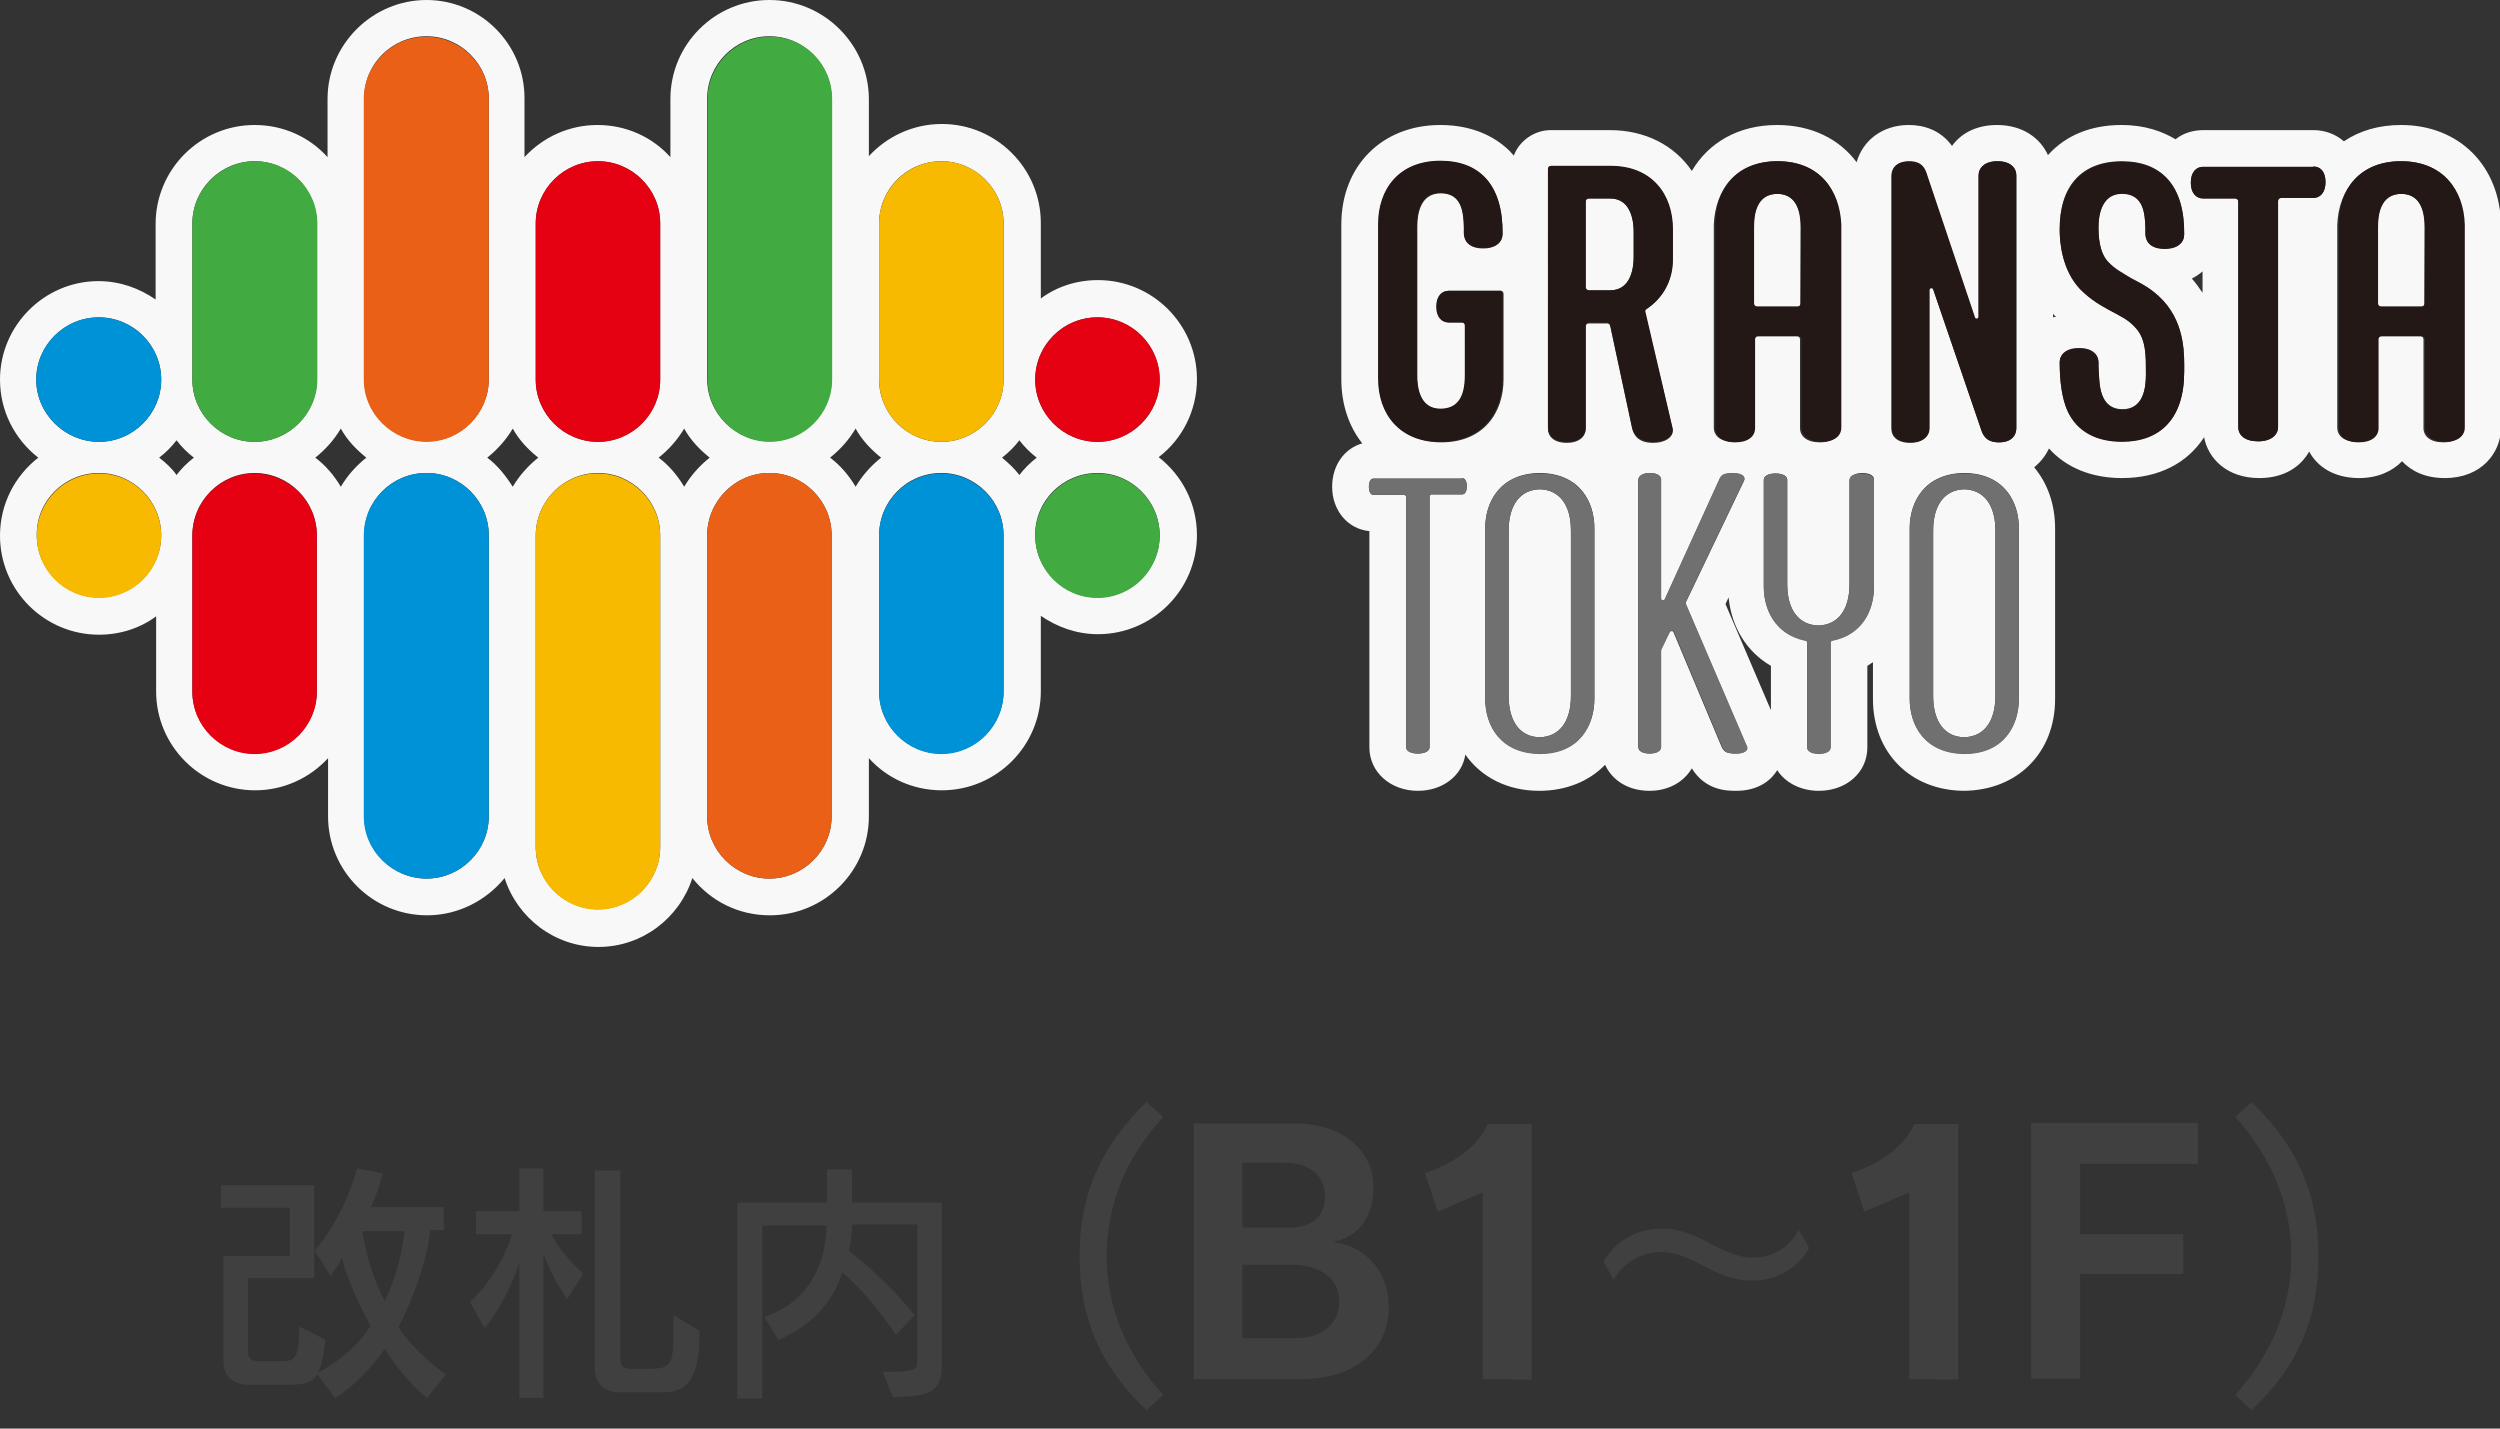 <?xml version="1.0" encoding="utf-8"?>
<!-- Generator: Adobe Illustrator 26.0.1, SVG Export Plug-In . SVG Version: 6.00 Build 0)  -->
<svg version="1.1" id="レイヤー_1" xmlns="http://www.w3.org/2000/svg" xmlns:xlink="http://www.w3.org/1999/xlink" x="0px"
	 y="0px" viewBox="0 0 49 28" style="enable-background:new 0 0 49 28;" xml:space="preserve">
<rect x="0" y="0" width="49" height="28" fill="#333333" stroke="none"/>
<style type="text/css">
	.st0{fill:#404040;}
	.st1{fill:#F8F8F8;}
	.st2{fill:#717071;}
	.st3{fill:#231815;}
	.st4{fill:#41AB41;}
	.st5{fill:#0092D6;}
	.st6{fill:#EA6017;}
	.st7{fill:#F8BA00;}
	.st8{fill:#E50012;}
</style>
<g>
	<g>
		<path class="st0" d="M8.37,27.4c-0.34-0.27-0.63-0.65-0.83-0.96c-0.24,0.34-0.58,0.72-0.97,0.96l-0.35-0.46
			c-0.11,0.17-0.29,0.2-0.55,0.2H4.83c0,0-0.45,0-0.45-0.45v-2.07h1.3v-0.95H4.33v-0.44h1.83v1.82h-1.3v1.46
			c0,0.18,0.2,0.17,0.2,0.17h0.4c0,0,0.01,0,0.01,0c0.31,0,0.38,0,0.4-0.68l0.51,0.26c-0.04,0.31-0.08,0.51-0.15,0.65
			c0.44-0.24,0.81-0.56,1.03-0.92c-0.25-0.47-0.47-0.97-0.56-1.34c-0.06,0.13-0.14,0.25-0.22,0.36l-0.31-0.5
			c0.61-0.71,0.83-1.61,0.83-1.61l0.5,0.1c0,0-0.08,0.34-0.23,0.66h1.43v0.45H8.43c-0.03,0.43-0.25,1.18-0.62,1.9
			c0.2,0.32,0.57,0.68,0.93,0.93L8.37,27.4z M7.1,24.13c0.04,0.27,0.17,0.86,0.44,1.37c0.25-0.49,0.35-1.03,0.39-1.37H7.1z"/>
		<path class="st0" d="M11.12,25.46c0,0-0.29-0.39-0.47-0.88v2.82h-0.47v-2.65c-0.1,0.32-0.35,0.88-0.68,1.28l-0.29-0.51
			c0.26-0.24,0.46-0.53,0.61-0.81c0.1-0.19,0.17-0.37,0.22-0.52H9.33v-0.45h0.85V22.9h0.47v0.84h0.75v0.45h-0.6
			c0.26,0.46,0.63,0.77,0.63,0.77L11.12,25.46z M13.01,27.29h-0.9c0,0-0.45,0-0.45-0.45v-3.9h0.5v3.72c0,0.18,0.2,0.17,0.2,0.17
			h0.34c0.49,0,0.5-0.09,0.5-0.86c0-0.06,0-0.12,0-0.19l0.51,0.3c0,0.01,0,0.02,0,0.04C13.7,26.61,13.69,27.29,13.01,27.29z"/>
		<path class="st0" d="M17.5,27.38l-0.2-0.49c0.66,0,0.68-0.06,0.68-0.19v-2.7H16.7c0,0.13-0.02,0.35-0.06,0.52
			c0.76,0.58,1.29,1.26,1.29,1.26l-0.37,0.38c0,0-0.5-0.76-1.05-1.22c-0.16,0.49-0.5,1-1.25,1.32l-0.28-0.45
			c0.95-0.31,1.21-1.14,1.22-1.79h-1.26v3.39h-0.49v-3.84h1.76v-0.65h0.49v0.65h1.76v3.17C18.47,27.27,18.22,27.38,17.5,27.38z"/>
		<path class="st0" d="M22.47,27.64c-0.92-0.88-1.31-1.82-1.31-3.02c0-1.31,0.49-2.22,1.31-3.02l0.33,0.29
			c-0.65,0.71-1.11,1.62-1.11,2.73c0,1.05,0.43,1.98,1.11,2.72L22.47,27.64z"/>
		<path class="st0" d="M25.5,27.03h-2.1v-5.01h1.98c0.92,0,1.54,0.52,1.54,1.25c0,0.59-0.3,0.97-0.78,1.07l0.01,0.01
			c0.54,0.06,1.07,0.5,1.07,1.28C27.21,26.47,26.55,27.03,25.5,27.03z M25.22,22.79h-0.87v1.27h0.93c0.42,0,0.69-0.21,0.69-0.61
			C25.97,23,25.6,22.79,25.22,22.79z M25.35,24.79h-1v1.44h1.02c0.52,0,0.88-0.26,0.88-0.73C26.25,25.02,25.81,24.79,25.35,24.79z"
			/>
		<path class="st0" d="M29.06,27.03v-3.66l-0.88,0.38l-0.25-0.76c0.6-0.2,1.04-0.53,1.23-0.96h0.86v5.01L29.06,27.03L29.06,27.03z"
			/>
		<path class="st0" d="M34.36,25.1c-0.81,0-1.13-0.56-1.82-0.56c-0.37,0-0.76,0.23-0.91,0.55l-0.2-0.36
			c0.19-0.37,0.64-0.65,1.12-0.65c0.79,0,1.16,0.57,1.82,0.57c0.38,0,0.73-0.22,0.88-0.55l0.21,0.36
			C35.26,24.82,34.86,25.1,34.36,25.1z"/>
		<path class="st0" d="M37.42,27.03v-3.66l-0.88,0.38l-0.25-0.76c0.6-0.2,1.04-0.53,1.23-0.96h0.86v5.01L37.42,27.03L37.42,27.03z"
			/>
		<path class="st0" d="M40.77,22.82v1.37h2.02v0.78h-2.02v2.05h-0.96v-5.01h3.27v0.8H40.77z"/>
		<path class="st0" d="M44.13,27.64l-0.32-0.3c0.67-0.74,1.1-1.67,1.1-2.72c0-1.11-0.46-2.02-1.1-2.73l0.32-0.29
			c0.83,0.8,1.31,1.71,1.31,3.02C45.44,25.83,45.06,26.76,44.13,27.64z"/>
	</g>
	<g>
		<path class="st1" d="M15.08,0.71c0.67,0,1.22,0.55,1.22,1.22v5.5c0,0.67-0.55,1.22-1.22,1.22c-0.67,0-1.22-0.55-1.22-1.22v-5.5
			C13.86,1.26,14.41,0.71,15.08,0.71 M8.36,0.71c0.67,0,1.22,0.55,1.22,1.22v5.5c0,0.67-0.55,1.22-1.22,1.22
			c-0.67,0-1.22-0.55-1.22-1.22v-5.5C7.13,1.26,7.68,0.71,8.36,0.71 M18.45,3.16c0.67,0,1.22,0.55,1.22,1.22v3.06
			c0,0.67-0.55,1.22-1.22,1.22s-1.22-0.55-1.22-1.22V4.38C17.23,3.71,17.77,3.16,18.45,3.16 M11.72,3.16c0.67,0,1.22,0.55,1.22,1.22
			v3.06c0,0.67-0.55,1.22-1.22,1.22c-0.67,0-1.22-0.55-1.22-1.22V4.38C10.5,3.71,11.05,3.16,11.72,3.16 M4.99,3.16
			c0.67,0,1.22,0.55,1.22,1.22v3.06c0,0.67-0.55,1.22-1.22,1.22S3.77,8.11,3.77,7.44V4.38C3.77,3.71,4.32,3.16,4.99,3.16
			 M47.06,3.16c0.82,0,1.22,0.56,1.22,1.24v3.99c0,0.15-0.13,0.28-0.39,0.28s-0.39-0.12-0.39-0.28V6.65c0-0.04-0.03-0.06-0.06-0.06
			h-0.79c-0.04,0-0.06,0.03-0.06,0.06v1.73c0,0.15-0.13,0.28-0.39,0.28s-0.39-0.12-0.39-0.28V4.4C45.84,3.72,46.25,3.16,47.06,3.16
			 M46.67,6.01h0.79c0.04,0,0.06-0.03,0.06-0.06v-1.5c0-0.23-0.04-0.65-0.46-0.65c-0.41,0-0.46,0.42-0.46,0.65v1.5
			C46.61,5.98,46.64,6.01,46.67,6.01 M41.59,3.16c0.78,0,1.23,0.48,1.22,1.43c0,0.15-0.12,0.28-0.38,0.28s-0.37-0.12-0.38-0.28
			c0-0.05,0-0.08,0-0.13c-0.01-0.25-0.02-0.67-0.46-0.67c-0.41,0-0.46,0.45-0.46,0.65c0,0.17,0.01,0.5,0.19,0.69
			c0.14,0.15,0.29,0.22,0.45,0.32c0.2,0.11,0.4,0.2,0.63,0.44c0.44,0.48,0.41,1.09,0.41,1.39c0,0.92-0.47,1.37-1.22,1.37
			c-0.49,0-0.88-0.19-1.07-0.61c-0.1-0.23-0.15-0.55-0.15-0.94c0-0.16,0.13-0.28,0.38-0.28c0.25,0,0.38,0.12,0.38,0.28
			c0,0.07,0,0.15,0.01,0.25c0.01,0.21,0.03,0.67,0.46,0.67c0.41,0,0.46-0.42,0.46-0.68c0-0.36,0.01-0.69-0.2-0.92
			c-0.15-0.17-0.3-0.23-0.5-0.34c-0.18-0.1-0.37-0.2-0.59-0.42c-0.36-0.38-0.4-0.93-0.4-1.16C40.36,3.66,40.79,3.16,41.59,3.16
			 M39.15,3.16c0.25,0,0.37,0.12,0.37,0.28v4.95c0,0.15-0.1,0.28-0.34,0.28c-0.26,0-0.32-0.15-0.36-0.28l-0.93-2.72
			c-0.01-0.02-0.02-0.02-0.04-0.02c-0.02,0-0.04,0.01-0.04,0.04v2.71c0,0.15-0.12,0.28-0.37,0.28s-0.37-0.12-0.37-0.28V3.45
			c0-0.15,0.1-0.28,0.34-0.28c0.27,0,0.32,0.16,0.36,0.29l0.93,2.77c0.01,0.02,0.02,0.02,0.04,0.02c0.02,0,0.04-0.01,0.04-0.04V3.44
			C38.78,3.29,38.9,3.16,39.15,3.16 M34.84,3.16c0.82,0,1.22,0.56,1.22,1.24v3.99c0,0.15-0.13,0.28-0.39,0.28
			c-0.26,0-0.39-0.12-0.39-0.28V6.65c0-0.04-0.03-0.06-0.06-0.06h-0.79c-0.04,0-0.06,0.03-0.06,0.06v1.73
			c0,0.15-0.13,0.28-0.39,0.28c-0.26,0-0.39-0.12-0.39-0.28V4.4C33.62,3.72,34.02,3.16,34.84,3.16 M34.44,6.01h0.79
			c0.04,0,0.06-0.03,0.06-0.06v-1.5c0-0.23-0.04-0.65-0.46-0.65s-0.46,0.42-0.46,0.65v1.5C34.38,5.98,34.41,6.01,34.44,6.01
			 M28.23,3.16c0.78,0,1.23,0.48,1.22,1.43c0,0.15-0.12,0.28-0.38,0.28S28.7,4.74,28.7,4.59c0-0.05,0-0.08,0-0.13
			c-0.01-0.25-0.02-0.67-0.46-0.67c-0.41,0-0.46,0.42-0.46,0.65v2.93c0,0.2,0.04,0.65,0.46,0.65c0.3,0,0.48-0.18,0.48-0.65V6.38
			c0-0.04-0.03-0.06-0.06-0.06h-0.26c-0.13,0-0.24-0.1-0.24-0.31s0.11-0.31,0.24-0.31h1.01c0.04,0,0.06,0.03,0.06,0.06v1.67
			c0,0.67-0.4,1.24-1.22,1.24c-0.82,0-1.22-0.56-1.22-1.24V4.4C27.01,3.72,27.41,3.16,28.23,3.16 M45.34,3.26
			c0.13,0,0.24,0.1,0.24,0.31s-0.11,0.31-0.24,0.31h-0.63c-0.04,0-0.06,0.03-0.06,0.06v4.43c0,0.15-0.13,0.28-0.39,0.28
			c-0.26,0-0.39-0.12-0.39-0.28V3.95c0-0.04-0.03-0.06-0.06-0.06h-0.63c-0.13,0-0.24-0.1-0.24-0.31s0.11-0.31,0.24-0.31H45.34
			 M31.56,3.26c0.82,0,1.22,0.56,1.22,1.24v0.6c0,0.4-0.19,0.74-0.51,0.96c-0.02,0.01-0.03,0.04-0.03,0.06l0.54,2.28
			c0.04,0.15-0.12,0.28-0.38,0.28c-0.26,0-0.37-0.12-0.41-0.28l-0.43-2.01c-0.01-0.03-0.03-0.05-0.06-0.05h-0.36
			c-0.04,0-0.06,0.03-0.06,0.06v2c0,0.15-0.12,0.28-0.37,0.28s-0.37-0.12-0.37-0.28V3.32c0-0.04,0.03-0.06,0.06-0.06L31.56,3.26
			 M31.14,5.69h0.42c0.41,0,0.46-0.46,0.46-0.65v-0.5c0-0.2-0.04-0.65-0.46-0.65h-0.42c-0.04,0-0.06,0.03-0.06,0.06v1.68
			C31.08,5.66,31.11,5.69,31.14,5.69 M21.51,6.22c0.67,0,1.22,0.55,1.22,1.22s-0.55,1.22-1.22,1.22c-0.67,0-1.22-0.55-1.22-1.22
			S20.83,6.22,21.51,6.22 M1.94,6.22c0.67,0,1.22,0.55,1.22,1.22S2.61,8.66,1.94,8.66S0.71,8.11,0.71,7.44S1.26,6.22,1.94,6.22
			 M38.5,9.27c0.78,0.01,1.07,0.56,1.07,1.08v3.34c0,0.52-0.29,1.08-1.07,1.08c-0.78-0.01-1.07-0.56-1.07-1.08v-3.34
			C37.43,9.84,37.72,9.28,38.5,9.27 M38.5,14.45c0.38-0.01,0.61-0.3,0.61-0.81v-3.24c0-0.51-0.23-0.8-0.61-0.81
			c-0.38,0.01-0.61,0.3-0.61,0.81v3.24C37.89,14.15,38.12,14.45,38.5,14.45 M36.5,9.27c0.05,0,0.23,0.01,0.23,0.13v2.09
			c0,0.46-0.22,0.94-0.81,1.06c-0.02,0-0.04,0.02-0.04,0.04v2.05c0,0.12-0.18,0.13-0.23,0.13c-0.05,0-0.23-0.01-0.23-0.13v-2.05
			c0-0.02-0.01-0.04-0.04-0.04c-0.58-0.12-0.81-0.6-0.81-1.06V9.41c0-0.12,0.18-0.13,0.23-0.13c0.05,0,0.23,0.01,0.23,0.13v2.04
			c0,0.51,0.23,0.8,0.61,0.81c0.38-0.01,0.61-0.3,0.61-0.81V9.41C36.27,9.29,36.44,9.27,36.5,9.27 M30.18,9.27
			c0.78,0.01,1.07,0.56,1.07,1.08v3.34c0,0.52-0.29,1.08-1.07,1.08c-0.78-0.01-1.07-0.56-1.07-1.08v-3.34
			C29.11,9.84,29.4,9.28,30.18,9.27 M30.18,14.45c0.38-0.01,0.61-0.3,0.61-0.81v-3.24c0-0.51-0.23-0.8-0.61-0.81
			c-0.38,0.01-0.61,0.3-0.61,0.81v3.24C29.57,14.15,29.8,14.45,30.18,14.45 M32.33,9.27c0.05,0,0.22,0.01,0.22,0.13v2.33
			c0,0.02,0.02,0.04,0.04,0.04c0.01,0,0.03-0.01,0.04-0.02l1.06-2.33c0.05-0.12,0.1-0.14,0.29-0.14c0.18,0,0.24,0.08,0.2,0.15
			l-1.13,2.36c-0.01,0.02-0.01,0.05,0,0.07l1.18,2.76c0.04,0.07-0.02,0.15-0.2,0.15c-0.19,0-0.24-0.03-0.29-0.14l-0.94-2.24
			c-0.01-0.02-0.02-0.02-0.04-0.02s-0.03,0.01-0.04,0.02l-0.16,0.33c-0.01,0.02-0.01,0.04-0.01,0.05v1.87
			c0,0.12-0.17,0.13-0.22,0.13c-0.05,0-0.22-0.01-0.22-0.13V9.41C32.11,9.29,32.28,9.27,32.33,9.27 M21.51,9.27
			c0.67,0,1.22,0.55,1.22,1.22c0,0.67-0.55,1.22-1.22,1.22s-1.22-0.55-1.22-1.22C20.28,9.82,20.83,9.27,21.51,9.27 M18.45,9.27
			c0.67,0,1.22,0.55,1.22,1.22v3.06c0,0.67-0.55,1.22-1.22,1.22s-1.22-0.55-1.22-1.22V10.5C17.23,9.82,17.77,9.27,18.45,9.27
			 M15.08,9.27c0.67,0,1.22,0.55,1.22,1.22V16c0,0.67-0.55,1.22-1.22,1.22c-0.67,0-1.22-0.55-1.22-1.22v-5.5
			C13.86,9.82,14.41,9.27,15.08,9.27 M11.72,9.27c0.67,0,1.22,0.55,1.22,1.22v6.11c0,0.67-0.55,1.22-1.22,1.22
			c-0.67,0-1.22-0.55-1.22-1.22V10.5C10.5,9.82,11.05,9.27,11.72,9.27 M8.36,9.27c0.67,0,1.22,0.55,1.22,1.22V16
			c0,0.67-0.55,1.22-1.22,1.22c-0.67,0-1.22-0.55-1.22-1.22v-5.5C7.13,9.82,7.68,9.27,8.36,9.27 M4.99,9.27
			c0.67,0,1.22,0.55,1.22,1.22v3.06c0,0.67-0.55,1.22-1.22,1.22s-1.22-0.55-1.22-1.22V10.5C3.77,9.82,4.32,9.27,4.99,9.27
			 M1.94,9.27c0.67,0,1.22,0.55,1.22,1.22c0,0.67-0.55,1.22-1.22,1.22s-1.22-0.55-1.22-1.22C0.71,9.82,1.26,9.27,1.94,9.27
			 M28.66,9.37c0.08,0,0.09,0.12,0.09,0.16c0,0.04-0.01,0.16-0.09,0.16h-0.6c-0.02,0-0.04,0.02-0.04,0.04v4.91
			c0,0.12-0.18,0.13-0.23,0.13c-0.05,0-0.23-0.01-0.23-0.13V9.74c0-0.02-0.02-0.04-0.04-0.04h-0.6c-0.08,0-0.09-0.12-0.09-0.16
			c0-0.04,0.01-0.16,0.09-0.16H28.66 M15.08,0c-1.07,0-1.94,0.87-1.94,1.94v1.14c-0.35-0.39-0.86-0.63-1.43-0.63
			c-0.56,0-1.07,0.24-1.43,0.63V1.94C10.29,0.87,9.42,0,8.36,0S6.42,0.87,6.42,1.94v1.14C6.07,2.69,5.56,2.45,4.99,2.45
			c-1.07,0-1.94,0.87-1.94,1.94v1.48c-0.32-0.22-0.7-0.36-1.12-0.36C0.87,5.51,0,6.38,0,7.44c0,0.62,0.29,1.17,0.75,1.53
			C0.29,9.33,0,9.88,0,10.5c0,1.07,0.87,1.94,1.94,1.94c0.42,0,0.81-0.13,1.12-0.36v1.47c0,1.07,0.87,1.94,1.94,1.94
			c0.56,0,1.07-0.24,1.43-0.63V16c0,1.07,0.87,1.94,1.94,1.94c0.61,0,1.16-0.29,1.52-0.73c0.25,0.78,0.98,1.35,1.84,1.35
			c0.86,0,1.59-0.57,1.84-1.35c0.36,0.45,0.9,0.73,1.52,0.73c1.07,0,1.94-0.87,1.94-1.94v-1.14c0.35,0.39,0.86,0.63,1.43,0.63
			c1.07,0,1.94-0.87,1.94-1.94v-1.48c0.32,0.22,0.7,0.36,1.12,0.36c1.07,0,1.94-0.87,1.94-1.94c0-0.62-0.29-1.17-0.75-1.53
			c0.46-0.35,0.75-0.91,0.75-1.53c0-1.07-0.87-1.94-1.94-1.94c-0.42,0-0.81,0.13-1.12,0.36V4.37c0-1.07-0.87-1.94-1.94-1.94
			c-0.56,0-1.07,0.24-1.43,0.63V1.93C17.02,0.87,16.15,0,15.08,0L15.08,0z M12.91,8.97c0.2-0.16,0.37-0.35,0.5-0.57
			c0.12,0.22,0.3,0.41,0.5,0.57c-0.2,0.16-0.37,0.35-0.5,0.57C13.28,9.32,13.11,9.12,12.91,8.97L12.91,8.97z M16.27,8.97
			c0.2-0.16,0.37-0.35,0.5-0.57c0.12,0.22,0.3,0.41,0.5,0.57c-0.2,0.16-0.37,0.35-0.5,0.57C16.64,9.32,16.47,9.12,16.27,8.97
			L16.27,8.97z M6.18,8.97c0.2-0.16,0.37-0.35,0.5-0.57c0.12,0.22,0.3,0.41,0.5,0.57c-0.2,0.16-0.37,0.35-0.5,0.57
			C6.55,9.32,6.38,9.12,6.18,8.97L6.18,8.97z M9.55,8.97c0.2-0.16,0.37-0.35,0.5-0.57c0.12,0.22,0.3,0.41,0.5,0.57
			c-0.2,0.16-0.37,0.35-0.5,0.57C9.91,9.32,9.75,9.12,9.55,8.97L9.55,8.97z M19.64,8.97c0.13-0.1,0.24-0.21,0.34-0.34
			c0.1,0.13,0.21,0.24,0.34,0.34c-0.13,0.1-0.24,0.21-0.34,0.34C19.88,9.18,19.76,9.07,19.64,8.97L19.64,8.97z M3.12,8.97
			c0.13-0.1,0.24-0.21,0.34-0.34c0.1,0.13,0.21,0.24,0.34,0.34c-0.13,0.1-0.24,0.21-0.34,0.34C3.37,9.18,3.25,9.07,3.12,8.97
			L3.12,8.97z M47.06,2.45c-0.43,0-0.81,0.11-1.12,0.32c-0.16-0.14-0.37-0.22-0.6-0.22h-2.15c-0.21,0-0.4,0.06-0.55,0.18
			c-0.25-0.15-0.59-0.28-1.06-0.28c-0.61,0-1.1,0.21-1.44,0.59c-0.15-0.33-0.49-0.59-1-0.59c-0.41,0-0.71,0.17-0.88,0.41
			c-0.24-0.33-0.58-0.41-0.85-0.41c-0.51,0-0.9,0.3-1.02,0.73c-0.34-0.46-0.89-0.73-1.56-0.73c-0.75,0-1.34,0.34-1.67,0.9
			c-0.34-0.5-0.91-0.8-1.61-0.8H30.4c-0.33,0-0.62,0.21-0.73,0.5C29.65,3.02,29.62,3,29.6,2.97c-0.24-0.24-0.67-0.52-1.37-0.52
			c-1.14,0-1.94,0.8-1.94,1.95v3.03c0,0.5,0.15,0.93,0.41,1.26c-0.35,0.1-0.59,0.43-0.59,0.85c0,0.47,0.31,0.83,0.73,0.87v4.24
			c0,0.48,0.41,0.85,0.95,0.85c0.49,0,0.87-0.3,0.93-0.71c0.31,0.44,0.82,0.71,1.45,0.71c0.53,0,0.98-0.19,1.29-0.51
			c0.14,0.31,0.46,0.51,0.87,0.51c0.37,0,0.67-0.17,0.83-0.44c0.27,0.44,0.7,0.44,0.87,0.44c0.48,0,0.71-0.25,0.8-0.4
			c0,0,0,0,0-0.01c0.16,0.25,0.46,0.41,0.82,0.41c0.54,0,0.95-0.36,0.95-0.85v-1.6c0.04-0.02,0.07-0.05,0.11-0.07v0.72
			c0,1.05,0.73,1.79,1.78,1.8c1.06-0.01,1.79-0.75,1.79-1.8v-3.34c0-0.48-0.15-0.89-0.41-1.2c0.12-0.1,0.22-0.22,0.29-0.37
			c0.34,0.38,0.84,0.58,1.43,0.58c0.72,0,1.28-0.29,1.61-0.8c0.08,0.42,0.45,0.8,1.08,0.8c0.49,0,0.81-0.22,0.98-0.52
			c0.16,0.3,0.49,0.52,0.98,0.52c0.37,0,0.66-0.14,0.84-0.33c0.19,0.2,0.46,0.33,0.84,0.33c0.72,0,1.1-0.5,1.1-0.99V4.41
			C49,3.25,48.2,2.45,47.06,2.45L47.06,2.45z M42.96,5.46c0.08-0.04,0.15-0.09,0.21-0.14v0.42C43.11,5.65,43.04,5.55,42.96,5.46
			L42.96,5.46z M40.24,6.22V6.15c0,0,0,0,0.01,0.01c0.01,0.02,0.03,0.03,0.05,0.05C40.27,6.21,40.25,6.22,40.24,6.22L40.24,6.22z
			 M33.82,11.84l0.06-0.13c0.06,0.59,0.36,1.07,0.83,1.34v0.87L33.82,11.84L33.82,11.84z"/>
	</g>
	<g>
		<path class="st2" d="M31.25,10.36v3.34c0,0.52-0.29,1.08-1.07,1.08c-0.78-0.01-1.07-0.56-1.07-1.08v-3.34
			c0-0.52,0.29-1.08,1.07-1.08C30.96,9.28,31.25,9.84,31.25,10.36z M30.79,10.4c0-0.51-0.23-0.8-0.61-0.81
			c-0.38,0.01-0.61,0.3-0.61,0.81v3.24c0,0.51,0.23,0.8,0.61,0.81c0.38-0.01,0.61-0.3,0.61-0.81V10.4z M34.24,14.62
			c0.04,0.07-0.02,0.15-0.2,0.15c-0.19,0-0.24-0.03-0.29-0.14l-0.94-2.24c-0.01-0.04-0.06-0.04-0.08,0l-0.16,0.33
			c-0.01,0.02-0.01,0.04-0.01,0.05v1.87c0,0.12-0.17,0.13-0.22,0.13c-0.05,0-0.22-0.01-0.22-0.13V9.4c0-0.12,0.17-0.13,0.22-0.13
			c0.05,0,0.22,0.01,0.22,0.13v2.33c0,0.04,0.06,0.05,0.07,0.01l1.06-2.33c0.05-0.12,0.1-0.14,0.29-0.14c0.18,0,0.24,0.08,0.2,0.15
			l-1.13,2.36c-0.01,0.02-0.01,0.05,0,0.07L34.24,14.62z M36.73,9.41v2.09c0,0.46-0.22,0.94-0.81,1.06c-0.02,0-0.04,0.02-0.04,0.04
			v2.05c0,0.12-0.18,0.13-0.23,0.13c-0.05,0-0.23-0.01-0.23-0.13v-2.05c0-0.02-0.01-0.04-0.04-0.04c-0.58-0.12-0.81-0.6-0.81-1.06
			V9.41c0-0.12,0.18-0.13,0.23-0.13c0.05,0,0.23,0.01,0.23,0.13v2.04c0,0.51,0.23,0.8,0.61,0.81c0.38-0.01,0.61-0.3,0.61-0.81V9.41
			c0-0.12,0.18-0.13,0.23-0.13S36.73,9.29,36.73,9.41z M28.75,9.53c0,0.04-0.01,0.16-0.09,0.16h-0.6c-0.02,0-0.04,0.02-0.04,0.04
			v4.91c0,0.12-0.18,0.13-0.23,0.13c-0.05,0-0.23-0.01-0.23-0.13V9.74c0-0.02-0.02-0.04-0.04-0.04h-0.6c-0.08,0-0.09-0.12-0.09-0.16
			c0-0.04,0.01-0.16,0.09-0.16h1.74C28.74,9.37,28.75,9.5,28.75,9.53z M39.57,10.36v3.34c0,0.52-0.29,1.08-1.07,1.08
			c-0.78-0.01-1.07-0.56-1.07-1.08v-3.34c0-0.52,0.29-1.08,1.07-1.08C39.28,9.28,39.57,9.84,39.57,10.36z M39.11,10.4
			c0-0.51-0.23-0.8-0.61-0.81c-0.38,0.01-0.61,0.3-0.61,0.81v3.24c0,0.51,0.23,0.8,0.61,0.81c0.38-0.01,0.61-0.3,0.61-0.81V10.4z"/>
		<path class="st3" d="M29.45,5.75v1.67c0,0.67-0.4,1.24-1.22,1.24c-0.82,0-1.22-0.56-1.22-1.24V4.39c0-0.67,0.4-1.24,1.22-1.24
			c0.78,0,1.23,0.48,1.22,1.43c0,0.15-0.12,0.28-0.38,0.28s-0.37-0.12-0.38-0.28c0-0.05,0-0.08,0-0.13
			c-0.01-0.25-0.02-0.67-0.46-0.67c-0.41,0-0.46,0.42-0.46,0.65v2.93c0,0.2,0.04,0.65,0.46,0.65c0.3,0,0.48-0.18,0.48-0.65V6.38
			c0-0.04-0.03-0.06-0.06-0.06h-0.26c-0.13,0-0.24-0.1-0.24-0.31s0.11-0.31,0.24-0.31h1.01C29.43,5.69,29.45,5.72,29.45,5.75z
			 M32.25,6.11c-0.01-0.02,0-0.05,0.03-0.06c0.32-0.21,0.51-0.56,0.51-0.96v-0.6c0-0.67-0.4-1.24-1.22-1.24H30.4
			c-0.04,0-0.06,0.03-0.06,0.06v5.07c0,0.15,0.12,0.28,0.37,0.28s0.37-0.12,0.37-0.28v-2c0-0.04,0.03-0.06,0.06-0.06h0.36
			c0.03,0,0.05,0.02,0.06,0.05l0.43,2.01c0.03,0.15,0.15,0.28,0.41,0.28c0.26,0,0.42-0.13,0.38-0.28L32.25,6.11z M32.02,5.04
			c0,0.2-0.04,0.65-0.46,0.65h-0.42c-0.04,0-0.06-0.03-0.06-0.06V3.95c0-0.04,0.03-0.06,0.06-0.06h0.42c0.41,0,0.46,0.46,0.46,0.65
			V5.04z M34.84,3.16c-0.82,0-1.22,0.56-1.22,1.24v3.99c0,0.15,0.13,0.28,0.39,0.28c0.26,0,0.39-0.12,0.39-0.28V6.65
			c0-0.04,0.03-0.06,0.06-0.06h0.79c0.04,0,0.06,0.03,0.06,0.06v1.73c0,0.15,0.13,0.28,0.39,0.28c0.26,0,0.39-0.12,0.39-0.28V4.4
			C36.06,3.72,35.66,3.16,34.84,3.16z M35.29,5.95c0,0.04-0.03,0.06-0.06,0.06h-0.79c-0.04,0-0.06-0.03-0.06-0.06v-1.5
			c0-0.23,0.04-0.65,0.46-0.65c0.41,0,0.46,0.42,0.46,0.65L35.29,5.95L35.29,5.95z M39.52,3.44v4.95c0,0.15-0.1,0.28-0.34,0.28
			c-0.26,0-0.32-0.15-0.36-0.28l-0.93-2.72c-0.01-0.04-0.07-0.03-0.07,0.01v2.71c0,0.15-0.12,0.28-0.37,0.28s-0.37-0.12-0.37-0.28
			V3.44c0-0.15,0.1-0.28,0.34-0.28c0.27,0,0.32,0.16,0.36,0.29l0.93,2.77c0.01,0.04,0.07,0.03,0.07-0.01V3.44
			c0-0.15,0.12-0.28,0.37-0.28C39.4,3.16,39.52,3.29,39.52,3.44z M45.58,3.57c0,0.21-0.11,0.31-0.24,0.31h-0.63
			c-0.04,0-0.06,0.03-0.06,0.06v4.43c0,0.15-0.13,0.28-0.39,0.28c-0.26,0-0.39-0.12-0.39-0.28V3.95c0-0.04-0.03-0.06-0.06-0.06
			h-0.63c-0.13,0-0.24-0.1-0.24-0.31s0.11-0.31,0.24-0.31h2.15C45.48,3.26,45.58,3.36,45.58,3.57z M47.06,3.16
			c-0.82,0-1.22,0.56-1.22,1.24v3.99c0,0.15,0.13,0.28,0.39,0.28s0.39-0.12,0.39-0.28V6.65c0-0.04,0.03-0.06,0.06-0.06h0.79
			c0.04,0,0.06,0.03,0.06,0.06v1.73c0,0.15,0.13,0.28,0.39,0.28s0.39-0.12,0.39-0.28V4.4C48.29,3.72,47.88,3.16,47.06,3.16z
			 M47.52,5.95c0,0.04-0.03,0.06-0.06,0.06h-0.79c-0.04,0-0.06-0.03-0.06-0.06v-1.5c0-0.23,0.04-0.65,0.46-0.65
			c0.41,0,0.46,0.42,0.46,0.65L47.52,5.95L47.52,5.95z M42.4,5.9c0.44,0.48,0.41,1.09,0.41,1.39c0,0.92-0.47,1.37-1.22,1.37
			c-0.49,0-0.88-0.19-1.07-0.61c-0.1-0.23-0.15-0.55-0.15-0.94c0-0.16,0.13-0.28,0.38-0.28s0.38,0.12,0.38,0.28
			c0,0.07,0,0.15,0.01,0.25c0.01,0.21,0.03,0.67,0.46,0.67l0,0c0.41,0,0.46-0.42,0.46-0.68c0-0.36,0.01-0.69-0.2-0.92
			c-0.15-0.17-0.3-0.23-0.5-0.34c-0.18-0.1-0.37-0.2-0.59-0.42c-0.36-0.38-0.4-0.93-0.4-1.16c0-0.84,0.43-1.34,1.22-1.34
			c0.78,0,1.23,0.48,1.22,1.43c0,0.15-0.12,0.28-0.38,0.28s-0.37-0.12-0.38-0.28c0-0.05,0-0.08,0-0.13
			c-0.01-0.25-0.02-0.67-0.46-0.67c-0.41,0-0.46,0.45-0.46,0.65c0,0.17,0.01,0.5,0.19,0.69c0.14,0.15,0.29,0.22,0.45,0.32
			C41.97,5.56,42.17,5.65,42.4,5.9z"/>
		<g>
			<circle class="st4" cx="21.51" cy="10.5" r="1.22"/>
			<path class="st5" d="M17.23,10.5v3.06c0,0.67,0.55,1.22,1.22,1.22s1.22-0.55,1.22-1.22V10.5c0-0.67-0.55-1.22-1.22-1.22
				S17.23,9.82,17.23,10.5z"/>
			<path class="st6" d="M15.08,9.27c0.67,0,1.22,0.55,1.22,1.22V16c0,0.67-0.55,1.22-1.22,1.22c-0.67,0-1.22-0.55-1.22-1.22v-5.5
				C13.86,9.82,14.41,9.27,15.08,9.27z"/>
			<path class="st7" d="M10.5,10.5v6.11c0,0.67,0.55,1.22,1.22,1.22c0.67,0,1.22-0.55,1.22-1.22V10.5c0-0.67-0.55-1.22-1.22-1.22
				C11.05,9.27,10.5,9.82,10.5,10.5z"/>
			<path class="st5" d="M8.36,9.27c0.67,0,1.22,0.55,1.22,1.22V16c0,0.67-0.55,1.22-1.22,1.22S7.13,16.68,7.13,16v-5.5
				C7.13,9.82,7.68,9.27,8.36,9.27z"/>
			<path class="st8" d="M3.77,10.5v3.06c0,0.67,0.55,1.22,1.22,1.22s1.22-0.55,1.22-1.22V10.5c0-0.67-0.55-1.22-1.22-1.22
				S3.77,9.82,3.77,10.5z"/>
			<circle class="st7" cx="1.94" cy="10.5" r="1.22"/>
			<path class="st8" d="M22.73,7.44c0,0.67-0.55,1.22-1.22,1.22c-0.67,0-1.22-0.55-1.22-1.22c0-0.67,0.55-1.22,1.22-1.22
				C22.18,6.22,22.73,6.76,22.73,7.44z"/>
			<path class="st7" d="M19.67,7.44V4.38c0-0.67-0.55-1.22-1.22-1.22s-1.22,0.55-1.22,1.22v3.06c0,0.67,0.55,1.22,1.22,1.22
				S19.67,8.11,19.67,7.44z"/>
			<path class="st4" d="M16.31,1.94v5.5c0,0.67-0.55,1.22-1.22,1.22c-0.67,0-1.22-0.55-1.22-1.22v-5.5c0-0.67,0.55-1.22,1.22-1.22
				C15.76,0.71,16.31,1.26,16.31,1.94z"/>
			<path class="st8" d="M12.94,7.44V4.38c0-0.67-0.55-1.22-1.22-1.22c-0.67,0-1.22,0.55-1.22,1.22v3.06c0,0.67,0.55,1.22,1.22,1.22
				C12.4,8.66,12.94,8.11,12.94,7.44z"/>
			<path class="st6" d="M9.58,1.94v5.5c0,0.67-0.55,1.22-1.22,1.22S7.13,8.11,7.13,7.44v-5.5c0-0.67,0.55-1.22,1.22-1.22
				S9.58,1.26,9.58,1.94z"/>
			<path class="st4" d="M6.22,7.44V4.38c0-0.67-0.55-1.22-1.22-1.22S3.77,3.71,3.77,4.38v3.06c0,0.67,0.55,1.22,1.22,1.22
				S6.22,8.11,6.22,7.44z"/>
			<path class="st5" d="M3.16,7.44c0,0.67-0.55,1.22-1.22,1.22S0.71,8.11,0.71,7.44c0-0.67,0.55-1.22,1.22-1.22S3.16,6.76,3.16,7.44
				z"/>
		</g>
	</g>
</g>
</svg>
